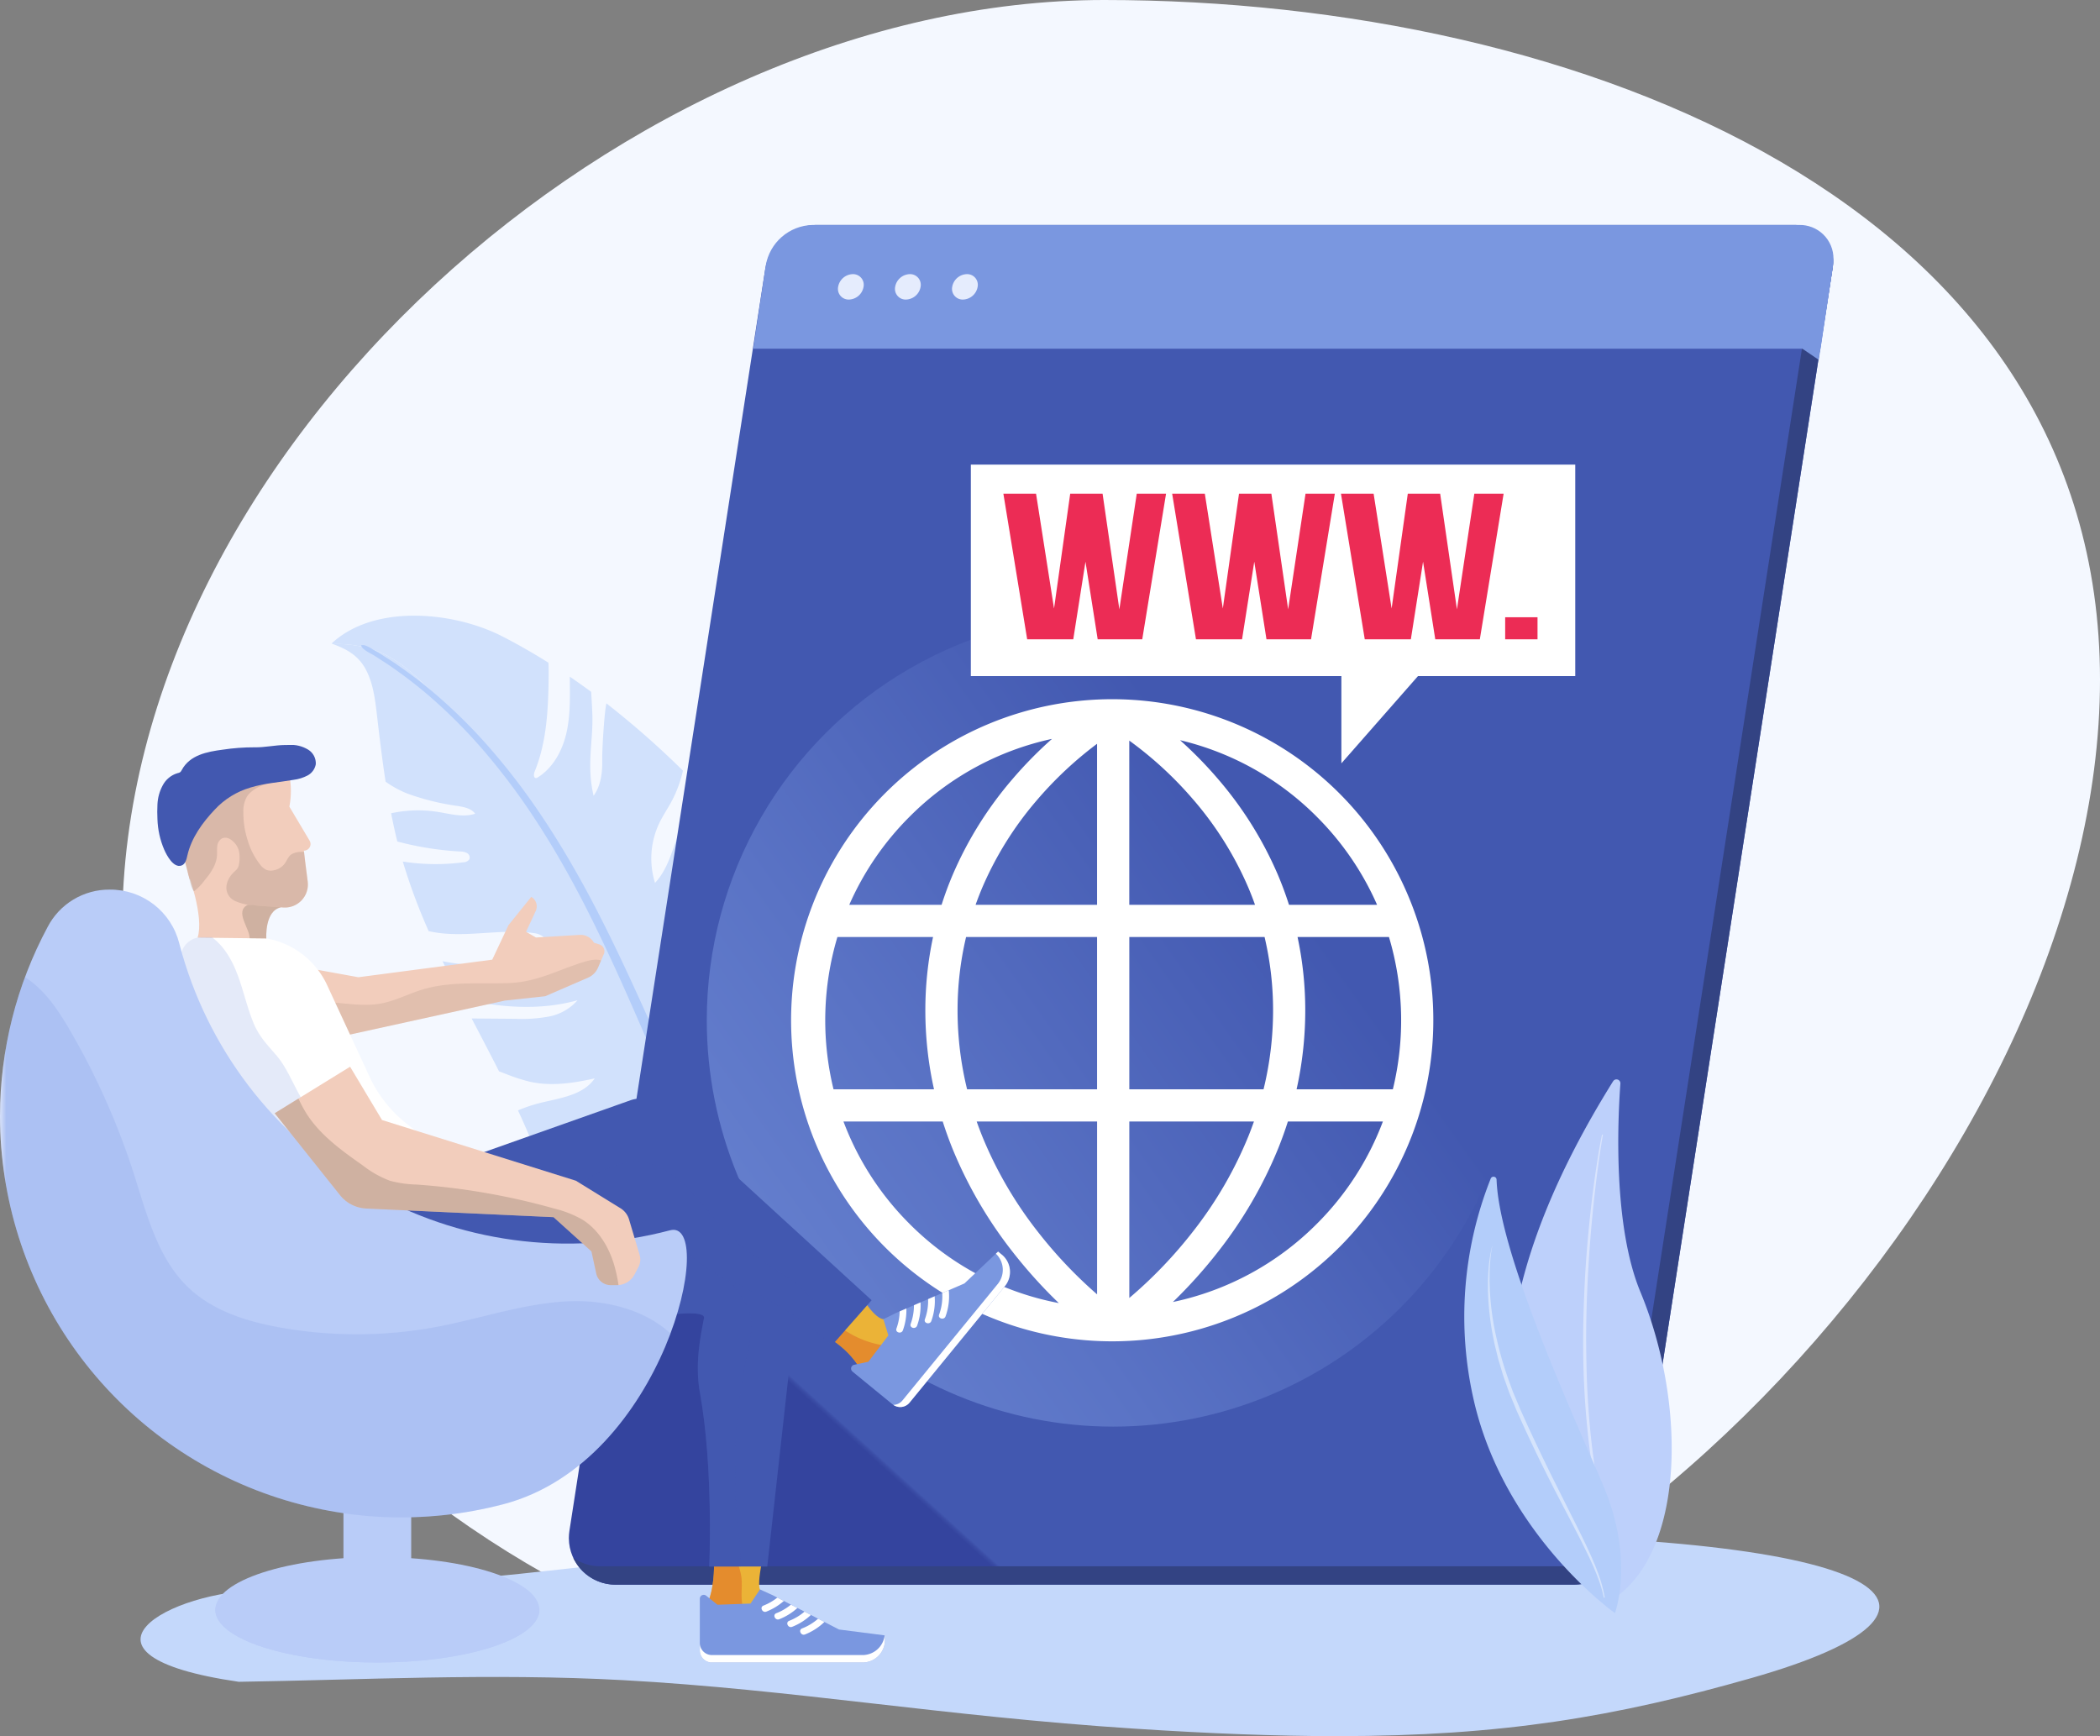 <svg xmlns="http://www.w3.org/2000/svg" xmlns:xlink="http://www.w3.org/1999/xlink" width="601.075" height="497.009" viewBox="0 0 601.075 497.009"><rect x="0" y="0" width="601.075" height="497.009" fill="#808080" stroke="none"/><defs><clipPath id="a"><path d="M281.069,0C144.969,0,0,129.026,0,265.126S144.969,492.864,281.069,492.864,566.1,330.69,566.1,194.588,417.171,0,281.069,0Z" fill="none"/></clipPath><linearGradient id="b" x1="0.103" y1="0.866" x2="0.105" y2="0.866" gradientUnits="objectBoundingBox"><stop offset="0" stop-color="#e3edfe"/><stop offset="0.057" stop-color="#e4eefe"/><stop offset="0.513" stop-color="#f0f5fe"/><stop offset="1" stop-color="#f4f8ff"/></linearGradient><clipPath id="c"><path d="M70.6,0A15.047,15.047,0,0,0,56.227,12.494L.151,373.912A13.452,13.452,0,0,0,0,375.828v.187a13.351,13.351,0,0,0,13.35,13.228H287.408a18.48,18.48,0,0,0,18.276-15.734L361.7,12.494C362.734,5.593,357.982,0,351.081,0Z" fill="none"/></clipPath><linearGradient id="d" x1="0.159" y1="0.867" x2="0.162" y2="0.867" gradientUnits="objectBoundingBox"><stop offset="0" stop-color="#34449e"/><stop offset="0.55" stop-color="#3a4ca5"/><stop offset="1" stop-color="#4258b0"/></linearGradient><clipPath id="e"><rect width="361.97" height="389.243" fill="none"/></clipPath><clipPath id="f"><path d="M53.212,0A13.917,13.917,0,0,0,39.919,11.555l-3.59,23.872H341.8l3.588-23.872a11.619,11.619,0,0,0,.131-1.643V9.735A9.621,9.621,0,0,0,335.571,0Z" transform="translate(-36.329)" fill="none"/></clipPath><linearGradient id="g" x1="-0.148" y1="10.987" x2="-0.144" y2="10.987" gradientUnits="objectBoundingBox"><stop offset="0" stop-color="#4258b0"/><stop offset="0.352" stop-color="#5a73c5"/><stop offset="0.757" stop-color="#718dd8"/><stop offset="1" stop-color="#7a97e0"/></linearGradient><clipPath id="h"><path d="M247.274,6.774l-4.236,28.19,4.69,3.2,1.944-12.937,1.984-13.2A10.582,10.582,0,0,0,246.73,1.024a11.544,11.544,0,0,1,.545,5.75" transform="translate(-243.038 -1.024)" fill="none"/></clipPath><linearGradient id="i" x1="-37.833" y1="10.441" x2="-37.677" y2="10.441" gradientUnits="objectBoundingBox"><stop offset="0" stop-color="#4258b0"/><stop offset="0.227" stop-color="#485fb5"/><stop offset="0.567" stop-color="#5a73c5"/><stop offset="0.974" stop-color="#7794de"/><stop offset="1" stop-color="#7a97e0"/></linearGradient><clipPath id="k"><path d="M27.174,192.974A116.322,116.322,0,1,0,143.5,76.651,116.322,116.322,0,0,0,27.174,192.974" transform="translate(-27.174 -76.651)" fill="none"/></clipPath><linearGradient id="l" x1="0.697" y1="0.498" x2="-0.331" y2="0.263" xlink:href="#g"/><clipPath id="n"><rect width="289.078" height="262.659" fill="none"/></clipPath><clipPath id="p"><rect width="97.115" height="26.975" fill="none"/></clipPath><clipPath id="q"><path d="M141.419,157.644s1.91,13.639-2.8,19.881c-4.341,5.752,28.823,0,28.823,0s-11.057-3.062-12.508-6.243c-1.193-2.616,2.406-15.676,2.406-15.676Z" transform="translate(-138.226 -155.607)" fill="none"/></clipPath><linearGradient id="r" x1="-5.936" y1="1.32" x2="-5.892" y2="1.32" gradientUnits="objectBoundingBox"><stop offset="0" stop-color="#df7227"/><stop offset="1" stop-color="#ebb337"/></linearGradient><clipPath id="t"><rect width="12.93" height="23.202" fill="none"/></clipPath><clipPath id="u"><path d="M152.39,170.446l-9.449.338-3.254-2.6a1.112,1.112,0,0,0-1.807.867v14.814a3.458,3.458,0,0,0,3.458,3.458h43.11a6.411,6.411,0,0,0,6.413-6.413v-1.348L177.7,177.871l-18.9-9.787L155.09,166.4Z" transform="translate(-137.88 -166.397)" fill="none"/></clipPath><linearGradient id="v" x1="-3.781" y1="1" x2="-3.753" y2="1" gradientUnits="objectBoundingBox"><stop offset="0" stop-color="#4258b0"/><stop offset="1" stop-color="#7a97e0"/></linearGradient><clipPath id="x"><path d="M161.786,119.958s8.51,3.655,12.2,12.1c2.782,6.357,18.356-22.005,18.356-22.005s-5.374,6.569-12.752,5.728c-3.062-.347-7.493-8.426-7.493-8.426Z" transform="translate(-161.786 -107.351)" fill="none"/></clipPath><linearGradient id="y" x1="-5.986" y1="2.878" x2="-5.948" y2="2.878" xlink:href="#r"/><clipPath id="aa"><rect width="22.32" height="16.929" fill="none"/></clipPath><clipPath id="ab"><path d="M94.427,102.629l.3,18.2,55.062,3.321s9.379-1.191,8.958,1.024c-.979,5.124-2.675,13.055-1.164,21.394,3.921,21.643,2.669,49.742,2.669,49.742h16.607l8.958-80.573a20.517,20.517,0,0,0-12.293-20.624l-51.46-9.254Z" transform="translate(-94.427 -85.86)" fill="none"/></clipPath><linearGradient id="ac" x1="-0.793" y1="1.074" x2="-0.783" y2="1.074" gradientUnits="objectBoundingBox"><stop offset="0" stop-color="#1b223c"/><stop offset="0.21" stop-color="#283462"/><stop offset="0.431" stop-color="#334384"/><stop offset="0.642" stop-color="#3b4e9c"/><stop offset="0.837" stop-color="#4055aa"/><stop offset="1" stop-color="#4258b0"/></linearGradient><clipPath id="ae"><rect width="77.887" height="103.026" fill="none"/></clipPath><clipPath id="af"><path d="M150.971,70.148,94.523,90.141C81.316,94.577,71.575,100,65.215,112.395l52.611,15.966,41.18-26.1c2.756,6.662,9.793,15.048,20.76,19.736a110.754,110.754,0,0,1,28.881,18.24L219.953,127.4,159.165,71.735a8.232,8.232,0,0,0-8.194-1.586" transform="translate(-65.215 -69.676)" fill="none"/></clipPath><linearGradient id="ag" x1="-0.513" y1="1.512" x2="-0.504" y2="1.512" gradientUnits="objectBoundingBox"><stop offset="0" stop-color="#1b223c"/><stop offset="0.358" stop-color="#273362"/><stop offset="1" stop-color="#4258b0"/></linearGradient><clipPath id="ah"><path d="M200.124,108.949l-19.541,8.429-3.655,1.8,1.425,4.653-5.722,7.528-4.077.87a1.112,1.112,0,0,0-.472,1.948l11.465,9.379a3.458,3.458,0,0,0,4.865-.487l27.3-33.366a6.393,6.393,0,0,0,1.448-3.972v-.173a6.4,6.4,0,0,0-2.352-4.878l-1.045-.854Z" transform="translate(-167.673 -99.831)" fill="none"/></clipPath><linearGradient id="ai" x1="-4.228" y1="2.172" x2="-4.202" y2="2.172" xlink:href="#v"/><clipPath id="ak"><rect width="147.138" height="52.557" fill="none"/></clipPath><clipPath id="al"><rect width="36.572" height="40.58" fill="none"/></clipPath><clipPath id="am"><path d="M67.561.007c-2.94.031-5.826.726-8.727.66a59.755,59.755,0,0,0-9.135.678c-4.467.593-9.383,1.515-11.708,5.829a1.813,1.813,0,0,1-.445.617,1.94,1.94,0,0,1-.745.272,7.032,7.032,0,0,0-4.264,3.511,12.547,12.547,0,0,0-1.5,5.444,41.308,41.308,0,0,0,0,4.242,23.977,23.977,0,0,0,1.934,8.7c.694,1.6,2.677,5.4,4.989,4.533,1.081-.407,1.389-1.751,1.645-2.877,1.149-5.043,4.31-9.4,7.868-13.152a22.546,22.546,0,0,1,10.146-6.269c4.046-1.257,8.314-1.508,12.468-2.231A11.615,11.615,0,0,0,74,8.736a4.588,4.588,0,0,0,2.358-3.212A4.586,4.586,0,0,0,74.2,1.35,9.312,9.312,0,0,0,68.577,0c-.334,0-.673,0-1.015.007" transform="translate(-30.982)" fill="none"/></clipPath><linearGradient id="an" x1="-0.986" y1="7.428" x2="-0.954" y2="7.428" gradientUnits="objectBoundingBox"><stop offset="0" stop-color="#1b223c"/><stop offset="0.229" stop-color="#26315d"/><stop offset="0.575" stop-color="#35468a"/><stop offset="0.844" stop-color="#3e53a5"/><stop offset="1" stop-color="#4258b0"/></linearGradient><clipPath id="ap"><rect width="49.92" height="82.106" fill="none"/></clipPath><clipPath id="aq"><path d="M42.417,175.113c0,8.336,20.765,15.091,46.379,15.091s46.377-6.755,46.377-15.091S114.408,160.022,88.8,160.022s-46.379,6.758-46.379,15.091" transform="translate(-42.417 -160.022)" fill="none"/></clipPath><linearGradient id="ar" x1="-0.664" y1="1" x2="-0.649" y2="1" gradientUnits="objectBoundingBox"><stop offset="0" stop-color="#e5ecfd"/><stop offset="1" stop-color="#b9ccf8"/></linearGradient><clipPath id="at"><path d="M67.667,151.19V176.5a4.115,4.115,0,0,0,4.116,4.116h11.16a4.116,4.116,0,0,0,4.116-4.116V151.19Z" transform="translate(-67.667 -151.19)" fill="none"/></clipPath><linearGradient id="au" x1="-5.069" y1="1.462" x2="-4.995" y2="1.462" xlink:href="#ar"/><clipPath id="aw"><rect width="11.074" height="9.612" fill="none"/></clipPath><clipPath id="ax"><path d="M13.627,39.208A114.623,114.623,0,0,0,0,93.3v.1A114.917,114.917,0,0,0,144.188,204.418c46.232-12.218,61.207-81.985,47.593-78.388A114.823,114.823,0,0,1,51.431,44.357c-.041-.15-.078-.3-.119-.45A20.342,20.342,0,0,0,31.386,28.5,19.831,19.831,0,0,0,13.627,39.208" transform="translate(0 -28.497)" fill="none"/></clipPath><linearGradient id="ay" x1="0" y1="1.151" x2="0.007" y2="1.151" xlink:href="#ar"/><clipPath id="ba"><rect width="98.407" height="53.406" fill="none"/></clipPath><clipPath id="bb"><rect width="191.911" height="154.674" fill="none"/></clipPath><clipPath id="bc"><rect width="59.356" height="152.788" fill="none"/></clipPath><clipPath id="be"><rect width="8.766" height="119.107" fill="none"/></clipPath><clipPath id="bf"><rect width="33.43" height="100.676" fill="none"/></clipPath></defs><g transform="translate(-336.925 -1618.18)"><g transform="translate(371.901 1618.18)"><g clip-path="url(#a)"><rect width="713.185" height="674.185" transform="translate(-176.548 74.503) rotate(-22.88)" fill="url(#b)"/></g></g><g transform="translate(431.832 1794.431)"><path d="M29.471,19.961c6.042,6.123,12.093,12.254,17.618,18.848,33.348,39.8,45.142,93.081,71.015,138.1,5.118,8.906,10.791,17.489,15.875,26.414l-5.059,2.5a51.871,51.871,0,0,1-35.355-2.346,50.38,50.38,0,0,1-7.246-3.981c.164-.284.324-.574.489-.857,4.816-8.2,9.97-16.278,16.483-23.2-2.055-1.112-4.653-.629-6.7.506a38.378,38.378,0,0,0-5.492,4.331,31.3,31.3,0,0,1-17.795,6.992,50.586,50.586,0,0,1-5.168-8.467,65.762,65.762,0,0,1-2.675-6.534,30.469,30.469,0,0,1,2.889-2.135q11.219-7.547,22.443-15.094c-3.532-1.416-7.475.07-11.1,1.231a64.324,64.324,0,0,1-18.369,3.024c-.053-.164-.1-.33-.157-.494a184.7,184.7,0,0,0-7.97-19.95,41,41,0,0,1,5.82-2.006c5.849-1.514,12.742-2.182,16.149-7.17-6.078,1.368-12.426,2.319-18.509.974a50.416,50.416,0,0,1-6.86-2.22q-1.01-.381-2.02-.763c-2.562-5.068-5.208-10.1-7.844-15.141l12.472.1a42.945,42.945,0,0,0,9.6-.644,14.44,14.44,0,0,0,8.229-4.668c-10.786,3.018-22.2,2.1-33.211-.383-1.849-3.579-3.667-7.168-5.416-10.785,1.761.345,3.535.628,5.326.805,8.011.8,16.494-.43,23.115-5.012a2.564,2.564,0,0,0,.957-.98c.634-1.431-1.349-2.574-2.9-2.81-8.937-1.366-18.093.994-27.075-.041-1.141-.131-2.269-.339-3.39-.571A166.354,166.354,0,0,1,20.23,67.6a60.613,60.613,0,0,0,17.318.217,2.129,2.129,0,0,0,1.74-.863,1.469,1.469,0,0,0-.7-1.793,4.428,4.428,0,0,0-2.05-.441,89.228,89.228,0,0,1-17.878-2.854c-.666-2.678-1.242-5.375-1.773-8.083a36.459,36.459,0,0,1,13.319-.4c3.579.57,7.3,1.669,10.739.521-1.093-1.473-3.083-1.884-4.893-2.193a70.108,70.108,0,0,1-14.506-3.562,29.018,29.018,0,0,1-6.24-3.416c-.97-6.3-1.732-12.631-2.463-18.956-.515-4.442-1.055-9-3.1-12.975C7.6,8.663,4.283,6.85.3,5.362A32.557,32.557,0,0,1,13.841,7.746c6.115,2.626,10.953,7.477,15.629,12.215" transform="translate(0.156 2.783)" fill="#d1e1fc"/><path d="M48.889,5.934c4.506,2.316,8.893,4.837,13.177,7.525.071,1.339.079,2.687.064,4.006-.106,9.233-.524,18.69-4.032,27.23-.277.676-.3,1.793.426,1.784a1.069,1.069,0,0,0,.533-.207c4.206-2.643,6.817-7.306,8.024-12.127S68.245,24.3,68.2,19.328l-.018-1.865q3.1,2.113,6.116,4.34c.129,2.041.245,4.083.331,6.126.333,7.872-1.748,14.607.368,23.629,2.076-2.871,2.529-6.6,2.472-10.145s.672-14.412,1.2-16.3a250.978,250.978,0,0,1,21.5,18.855c.134.131.264.266.4.4a34.614,34.614,0,0,1-3.279,8.841c-1.14,2.106-2.5,4.1-3.527,6.256a23.541,23.541,0,0,0-1.187,17.032c5.019-5.316,5.475-13.509,9.457-19.641a19.39,19.39,0,0,1,5.395-5.427c2.217,2.419,4.354,4.91,6.355,7.511A139.886,139.886,0,0,1,123.5,73.69c-.035.115-.052.236-.09.351-1.734,5.294-5.439,9.677-9.058,13.912-4.054,4.744-8.577,9.773-14.7,11,2.865,3.492,8.46,3.51,12.406,1.311s6.653-6.036,9.3-9.7a59.156,59.156,0,0,1,7-8.323l.169.3c3.2,5.723,6.48,11.516,9.675,17.386a32.431,32.431,0,0,1-5.919,5.987c-2.567,1.922-5.524,3.311-7.917,5.443-4.427,3.945-6.939,10.382-12.557,12.279,5.345-1.369,10.89-2.837,15.1-6.4,2.482-2.1,4.354-4.8,6.451-7.28a49.5,49.5,0,0,1,6.717-6.553q2.282,4.263,4.466,8.587c-.67,1.491-1.234,3.057-1.869,4.55a36.556,36.556,0,0,1-12.548,15.515c5.1-1.128,10.577-2.478,13.935-6.475a23.987,23.987,0,0,0,2.36-3.615q.8-1.411,1.608-2.822c1.74,3.7,3.383,7.437,4.9,11.2-.181.407-.356.815-.524,1.213a34.162,34.162,0,0,1-6.056,9.876c-.924,1.009-1.933,1.942-2.778,3.016-1.824,2.32-2.8,5.174-4.062,7.84s-3,5.317-5.686,6.543c6.53.906,12.874-3.225,16.79-8.527a50.341,50.341,0,0,0,5.717-10.77c.082.243.17.483.249.726a92.956,92.956,0,0,1,4.269,12.867c-3.185,4.989-9.533,7.668-13.172,12.534a45.9,45.9,0,0,0,14.19-6.021c.059.828.1,1.658.1,2.492-.024,8.806-3.706,17.289-8.838,24.446s-11.671,13.163-18.169,19.106l-.836.413c-5.083-8.923-10.756-17.508-15.874-26.414-25.873-45.019-37.668-98.3-71.016-138.1C41.72,35,35.669,28.867,29.627,22.744,24.951,18.008,20.112,13.157,14,10.53A32.523,32.523,0,0,0,.454,8.147C.3,8.089.155,8.028,0,7.972,12.254-3.492,35.121-1.143,48.889,5.934" transform="translate(0 0)" fill="#d1e1fc"/><path d="M142.793,218.841c-7.575-12.063-16-26.4-24.417-42.1-4.2-7.85-8.388-16.053-12.461-24.464s-8.022-17.062-11.893-25.764C86.285,109.127,78.6,91.627,70.073,75.855,65.8,67.961,61.352,60.536,56.734,53.719a189,189,0,0,0-14.081-18.4A149.143,149.143,0,0,0,28.89,21.378,126.1,126.1,0,0,0,17.046,12c-1.693-1.231-3.281-2.234-4.661-3.108L10.477,7.674,8.858,6.743A9.157,9.157,0,0,0,6.576,5.6a2.222,2.222,0,0,0-1.009,0,2.232,2.232,0,0,0,.5.877A9.18,9.18,0,0,0,8.19,7.891l1.606.95,1.863,1.217c1.345.874,2.892,1.872,4.557,3.112a124.773,124.773,0,0,1,11.6,9.4A147.445,147.445,0,0,1,41.274,36.507,186.756,186.756,0,0,1,55.011,54.874C59.5,61.66,63.854,69.106,67.99,76.966c8.294,15.752,15.752,33.255,23.3,50.749,3.775,8.744,7.642,17.485,11.646,25.976,4,8.511,8.116,16.793,12.254,24.733,8.248,15.894,16.678,30.342,24.224,42.521Z" transform="translate(2.893 2.878)" fill="#b3cdfa"/></g><path d="M373.97,0c-45.8,0-97.692.429-135.451.951-67.481.935-129.736,14.864-195.875,15.128-27.166.108-59.945,18.558-7.183,26.256,34.288-.513,72.171-2.541,109.947-.476C194,44.516,236.93,52.178,291.9,55.753c21.707,1.413,40.538,2.128,57.466,2.138h.658c47.081-.021,79.489-5.524,118.545-16.669C536.591,21.813,511.908,0,373.97,0Z" transform="translate(369.803 2057.298)" fill="#c4d8fb"/><g transform="translate(499.745 1682.583)"><g clip-path="url(#c)"><rect width="532.058" height="530.778" transform="translate(-194.167 207.908) rotate(-46.957)" fill="url(#d)"/></g><g clip-path="url(#e)"><path d="M356.379,1.024a11.559,11.559,0,0,1,.545,5.75L300.909,367.788a18.481,18.481,0,0,1-18.275,15.734H8.575a13.239,13.239,0,0,1-7.708-2.467,13.324,13.324,0,0,0,12.09,7.724H287.015a18.481,18.481,0,0,0,18.276-15.734L361.3,12.03a10.579,10.579,0,0,0-4.925-11.006" transform="translate(0.393 0.464)" fill="#334383"/></g><g transform="translate(52.778)"><g clip-path="url(#f)"><path d="M37.989,0H352.505L347.18,35.427H32.664Z" transform="translate(-37.989 0)" fill="url(#g)"/></g></g><g transform="translate(353.08 1.488)"><g clip-path="url(#h)"><rect width="9.333" height="37.139" transform="translate(0 0)" fill="url(#i)"/></g></g><g clip-path="url(#e)"><path d="M60.344,13.326a4.381,4.381,0,0,1-4.185,3.639,3.055,3.055,0,0,1-3.093-3.639,4.381,4.381,0,0,1,4.185-3.638,3.055,3.055,0,0,1,3.093,3.638" transform="translate(24.008 4.387)" fill="#e5ecfd"/><path d="M71.582,13.326A4.381,4.381,0,0,1,67.4,16.965,3.054,3.054,0,0,1,64.3,13.326a4.381,4.381,0,0,1,4.185-3.638,3.055,3.055,0,0,1,3.093,3.638" transform="translate(29.097 4.387)" fill="#e5ecfd"/><path d="M82.82,13.326a4.381,4.381,0,0,1-4.187,3.639,3.055,3.055,0,0,1-3.092-3.639,4.381,4.381,0,0,1,4.185-3.638,3.055,3.055,0,0,1,3.093,3.638" transform="translate(34.185 4.387)" fill="#e5ecfd"/></g><g transform="translate(39.478 111.357)"><g clip-path="url(#k)"><rect width="328.313" height="328.313" transform="translate(-115.34 131.404) rotate(-48.725)" fill="url(#l)"/></g></g><g clip-path="url(#e)"><path d="M220.236,149.61a91.91,91.91,0,1,0,7.2,35.67,91.313,91.313,0,0,0-7.2-35.67M91.263,182.456A90.951,90.951,0,0,1,93.7,161.444h37.493v43.588h-37.2a94.845,94.845,0,0,1-2.731-22.576M158.814,122.2a96.92,96.92,0,0,1,15.659,25.052q1.044,2.458,1.928,4.966H140.413V105.213a106.119,106.119,0,0,1,18.4,16.992m-27.623-16.09v46.107H96.421q.856-2.41,1.848-4.775A96.751,96.751,0,0,1,113.8,122.459a107.063,107.063,0,0,1,17.4-16.344m0,108.139v49.482A128.423,128.423,0,0,1,114.148,245.7a113.989,113.989,0,0,1-15.767-27.09q-.876-2.166-1.646-4.355Zm9.222,50.516V214.254h35.673q-.739,2.1-1.575,4.185a113.769,113.769,0,0,1-15.651,27.022,128.136,128.136,0,0,1-18.447,19.309m0-59.738V161.444h38.714a90.94,90.94,0,0,1,2.435,21.012,94.918,94.918,0,0,1-2.73,22.576Zm48.165-43.588h26.156a83.342,83.342,0,0,1,1.111,43.588H188.3a103.923,103.923,0,0,0,2.481-22.576,100.35,100.35,0,0,0-2.205-21.012m5.5-34.441a82.4,82.4,0,0,1,17.263,25.219h-25.21q-1.384-4.345-3.17-8.57a106.083,106.083,0,0,0-17.14-27.442,117.154,117.154,0,0,0-10.873-11.117A81.9,81.9,0,0,1,194.079,127M77.525,127a81.874,81.874,0,0,1,40.764-22.28A117.421,117.421,0,0,0,107,116.21a106.09,106.09,0,0,0-17.141,27.442q-1.791,4.221-3.169,8.57H60.263A82.372,82.372,0,0,1,77.525,127M56.87,161.444H84.246a100.35,100.35,0,0,0-2.205,21.012,103.923,103.923,0,0,0,2.481,22.576H55.76a83.359,83.359,0,0,1,1.11-43.588m20.656,82.113a82.18,82.18,0,0,1-18.918-29.3H87.016q1.253,3.936,2.814,7.813a123.271,123.271,0,0,0,17.034,29.289,139.132,139.132,0,0,0,13.387,14.878,81.84,81.84,0,0,1-42.726-22.678m116.554,0a81.841,81.841,0,0,1-41.185,22.368,139.339,139.339,0,0,0,13.066-14.568,123.216,123.216,0,0,0,17.032-29.289q1.567-3.875,2.815-7.813H213a82.16,82.16,0,0,1-18.918,29.3" transform="translate(19.997 42.4)" fill="#fff"/><path d="M252.2,47.217H79.2v60.542h106.06v24.981l21.93-24.981H252.2Z" transform="translate(35.859 21.379)" fill="#fff"/><path d="M-9.392,12.995H3.364L10.178-28.7H1.791L-3.189,4.418-7.994-28.7h-9.261l-4.63,32.879L-27.039-28.7h-9.348l6.814,41.695h13.192l3.495-22.217Zm48.313,0H51.676L58.491-28.7H50.1L45.124,4.418,40.319-28.7H31.058L26.428,4.179,21.273-28.7H11.925L18.74,12.995H31.932L35.427-9.223Zm48.313,0H99.989L106.8-28.7H98.417L93.437,4.418,88.632-28.7H79.371L74.741,4.179,69.586-28.7H60.238l6.814,41.695H80.245L83.739-9.223Zm20.007-6.314v6.314H116.5V6.681Z" transform="translate(160.758 105.615)" fill="#ec2c55"/></g></g><g transform="translate(336.925 1831.447)"><g clip-path="url(#n)"><g clip-path="url(#n)"><path d="M51.592,74.878l69.546-15.257,11.567-1.251,12.24-5.3a5.562,5.562,0,0,0,2.906-2.919l1.543-3.61A2.076,2.076,0,0,0,148.2,43.53l-1.528-.472a4.357,4.357,0,0,0-4.078-2.247l-12.517.75-2.839-1.629,2.768-5.972a3.126,3.126,0,0,0-1.28-4.024L122.22,38,117.56,47.9,79.243,52.934,51.537,47.9Z" transform="translate(23.335 13.554)" fill="#f2cdbc"/><g transform="translate(74.927 61.455)" opacity="0.2"><g clip-path="url(#p)"><path d="M147.833,44.557l.857-2c-1.424-.571-3.455-.042-4.839.379-7.939,2.422-13.476,5.892-22.258,6.1-8.091.19-16.377-.517-24.118,1.848-4.017,1.228-7.8,3.264-11.933,4-.227.041-.453.077-.681.109-4.3.615-8.688-.123-13.036-.42a78.611,78.611,0,0,0-19.531,1.525l-.719,13.19L121.121,54.02l11.567-1.249,12.24-5.3a5.554,5.554,0,0,0,2.906-2.917" transform="translate(-51.575 -42.302)" fill="#9c8777"/></g></g></g><g transform="translate(200.812 226.063)"><g clip-path="url(#q)"><rect width="33.164" height="27.67" transform="translate(-3.949 0)" fill="url(#r)"/></g></g><g clip-path="url(#n)"><g transform="translate(200.813 227.334)" opacity="0.6"><g clip-path="url(#t)"><path d="M151.157,179.307c-.324-1.241-.88-2.413-1.175-3.66-.654-2.762.015-5.676-.392-8.486-.289-2-1.114-3.882-1.6-5.845a21.2,21.2,0,0,1-.583-4.835l-5.984.766s1.91,13.637-2.8,19.881c-2.147,2.845,4.886,2.874,12.539,2.178" transform="translate(-138.227 -156.482)" fill="#df7227"/></g></g></g><g transform="translate(200.309 241.738)"><g clip-path="url(#u)"><rect width="52.98" height="20.921" fill="url(#v)"/></g></g><g clip-path="url(#n)"><path d="M184.449,181.092h-43.11a3.459,3.459,0,0,1-3.459-3.459v2.13a3.458,3.458,0,0,0,3.459,3.458h43.11a6.411,6.411,0,0,0,6.411-6.411v-1.35l-.077-.01a6.391,6.391,0,0,1-6.334,5.643" transform="translate(62.429 79.44)" fill="#fff"/></g><g transform="translate(235.039 155.957)"><g clip-path="url(#x)"><rect width="38.596" height="38.262" transform="translate(-8.631 28.441) rotate(-73.118)" fill="url(#y)"/></g></g><g clip-path="url(#n)"><g transform="translate(235.039 164.66)" opacity="0.6"><g clip-path="url(#aa)"><path d="M182.793,120.856a27.561,27.561,0,0,1-17.008-6.737c-.28-.247-.535-.523-.806-.779l-3.193,3.9s8.51,3.657,12.2,12.1c1.379,3.154,5.9-2.234,10.116-8.464-.439,0-.876,0-1.313-.02" transform="translate(-161.786 -113.341)" fill="#df7227"/></g></g></g><g transform="translate(137.182 124.736)"><g clip-path="url(#ab)"><rect width="141.721" height="143.848" transform="translate(-54.478 46.171) rotate(-40.282)" fill="url(#ac)"/></g></g><g clip-path="url(#n)"><g transform="translate(137.182 132.16)" opacity="0.4"><g clip-path="url(#ae)"><path d="M169.257,194a72.175,72.175,0,0,0-.7-10.56,157.133,157.133,0,0,1,2.577-50.089,32.156,32.156,0,0,0,1.146-8.932c-.545-7.8-7.151-13.8-13.954-17.66-9.918-5.631-21.091-8.586-32.122-11.484l-16.373-4.3-15.4,9.344.3,18.2,55.062,3.321s9.381-1.19,8.958,1.024c-.978,5.124-2.673,13.055-1.162,21.394C161.506,165.9,160.254,194,160.254,194Z" transform="translate(-94.428 -90.97)" fill="#4257b0"/></g></g><path d="M36.512,42.9,34.29,55.451a35.728,35.728,0,0,0,2.756,21.235l30.479,65.873h44.14L136.121,117.8,101.739,91.767A37.055,37.055,0,0,1,90.482,77.793L78.364,51.62A23.713,23.713,0,0,0,56.845,37.869H42.508a6.088,6.088,0,0,0-6,5.028" transform="translate(15.278 17.146)" fill="#fff"/></g><g transform="translate(94.743 101.224)"><g clip-path="url(#af)"><path d="M0,0H169.98V124.8H0Z" transform="translate(-25.118 10.506) rotate(-22.699)" fill="url(#ag)"/></g></g><g transform="translate(243.592 145.032)"><g clip-path="url(#ah)"><rect width="56.302" height="56.875" transform="translate(-12.8 41.149) rotate(-73.118)" fill="url(#ai)"/></g></g><g clip-path="url(#n)"><path d="M207.038,100.685l-1.045-.854-.632.6a6.391,6.391,0,0,1,.542,8.661l-27.3,33.366A3.432,3.432,0,0,1,176,143.708a3.45,3.45,0,0,0,4.646-.633l27.3-33.367a6.409,6.409,0,0,0-.9-9.022" transform="translate(79.688 45.201)" fill="#fff"/><g transform="translate(94.743 119.223)" opacity="0.4"><g clip-path="url(#ak)"><path d="M208.648,134.622l3.7-4.2a26.751,26.751,0,0,1-2.842-2.138c-3.166-2.769-5.653-6.232-8.714-9.118-5.548-5.229-12.761-8.361-18.577-13.29-6.164-5.221-10.534-12.267-16.495-17.72-3.327-3.045-7.344-5.645-11.837-6.035-5.842-.5-11.253,2.737-16.415,5.516a128.428,128.428,0,0,1-49.987,14.85c-5.109.429-10.338.539-15.279-.834a23.4,23.4,0,0,1-3.08-1.11,41.368,41.368,0,0,0-3.912,6.246l52.611,15.966,41.18-26.1c2.756,6.662,9.793,15.048,20.76,19.735a110.8,110.8,0,0,1,28.881,18.24" transform="translate(-65.215 -82.066)" fill="#4257b0"/></g></g><path d="M37.008,25.142S41.74,37.777,39.8,43.762L59.472,44s-.539-7.9,4.18-8.907Z" transform="translate(16.756 11.384)" fill="#f2cdbc"/><path d="M66.034,4.1a23.088,23.088,0,0,1,.719,11.688l5.789,9.735A1.9,1.9,0,0,1,70.91,28.4l1.1,8.874a6.594,6.594,0,0,1-7.029,7.386l-10.175-.751L38.167,36.506l-2.326-9.1a14.309,14.309,0,0,1,9.633-16.787Z" transform="translate(16.068 1.857)" fill="#f2cdbc"/><path d="M46.526,63.643,58.258,84.861,79.84,71.542l-12-20.137A12.292,12.292,0,0,0,46.526,63.643" transform="translate(20.37 20.557)" fill="#fff"/><g transform="translate(51.557 5.959)" opacity="0.4"><g clip-path="url(#al)"><path d="M72.009,37.278c-.006-.044-.01-.089-.016-.132-.346-2.792-.8-5.6-1.037-8.4-1.318-.061-3.115.09-4.088,1.1a8.38,8.38,0,0,0-1.04,1.624A5.083,5.083,0,0,1,62.4,34a3.622,3.622,0,0,1-2.271-.132A4.559,4.559,0,0,1,58.6,32.645a20.537,20.537,0,0,1-3.725-7.065,25.329,25.329,0,0,1-1.284-8.208,8.424,8.424,0,0,1,.976-4.366c1.5-2.432,5.452-4.008,8.162-4.3a14.232,14.232,0,0,0,4.184-.9,19.646,19.646,0,0,0-.882-3.7l-20.56,6.522a14.308,14.308,0,0,0-9.632,16.788l2.324,9.1c.26,1.015.587,2.782,1.3,3.511A15.488,15.488,0,0,0,42.478,36.9c1.756-2.066,3.392-4.446,3.565-7.152.055-.87-.045-1.749.071-2.615a2.884,2.884,0,0,1,1.261-2.186,2.347,2.347,0,0,1,2.256.073,5.472,5.472,0,0,1,2.834,4.411,9.826,9.826,0,0,1-.269,3.474c-.346.914-.941,1.233-1.626,1.953-1.794,1.889-2.7,4.836-.7,7a4.841,4.841,0,0,0,1.5,1.02,16.215,16.215,0,0,0,6.183,1.235l5.984.442c.478.036.957.071,1.435.106a6.593,6.593,0,0,0,7.029-7.386" transform="translate(-35.489 -4.102)" fill="#b3998c"/></g></g></g><g transform="translate(45.011)"><g clip-path="url(#am)"><rect width="45.626" height="35.361" transform="translate(-0.038 0)" fill="url(#an)"/></g></g><g clip-path="url(#n)"><g transform="translate(49.02 55.015)" opacity="0.2"><g clip-path="url(#ap)"><path d="M69.877,119.965A14.343,14.343,0,0,0,81.592,98.137a41.046,41.046,0,0,0-4.537-5.492A54.13,54.13,0,0,1,70.7,83.49c-2.211-3.864-3.956-8.361-6.811-11.715C61.21,68.63,58.916,66.4,57.268,62.4c-3.038-7.363-3.872-15.936-9.3-22.127a19.335,19.335,0,0,0-2.587-2.4H42.508a6.088,6.088,0,0,0-6,5.027L34.29,55.45a35.727,35.727,0,0,0,2.756,21.235l16.549,35.766c4.639,4.081,10.156,7.735,16.283,7.514" transform="translate(-33.742 -37.869)" fill="#7a97e0"/></g></g></g><g transform="translate(61.623 232.477)"><g clip-path="url(#aq)"><rect width="92.756" height="30.183" transform="translate(0)" fill="url(#ar)"/></g></g><g clip-path="url(#n)"><path d="M88.8,183.991c-24.69,0-44.866-6.279-46.29-14.2a5.008,5.008,0,0,0-.087.895c0,8.335,20.763,15.091,46.377,15.091s46.377-6.757,46.377-15.091a5.009,5.009,0,0,0-.087-.895c-1.424,7.918-21.6,14.2-46.29,14.2" transform="translate(19.206 76.879)" fill="#b9ccf8"/></g><g transform="translate(98.305 219.646)"><g clip-path="url(#at)"><rect width="19.392" height="29.425" fill="url(#au)"/></g></g><g clip-path="url(#n)"><g transform="translate(69.335 45.77)" opacity="0.4"><g clip-path="url(#aw)"><path d="M58.8,32.209l-9.536-.7c-3.8,1.957.642,6.716.572,9.553l4.784.057s-.539-7.9,4.18-8.907" transform="translate(-47.726 -31.505)" fill="#9c8777"/></g></g></g><g transform="translate(0 41.4)"><g clip-path="url(#ax)"><rect width="205.395" height="192.124" transform="translate(0 0)" fill="url(#ay)"/></g></g><g clip-path="url(#n)"><path d="M75.7,63.4l9.137,15.261L140.313,96.03l12.774,7.881a5.672,5.672,0,0,1,2.457,3.208l3.033,10.183a4.533,4.533,0,0,1-.325,3.394l-1.139,2.184a5.667,5.667,0,0,1-5.024,3.045h-1.8a4.226,4.226,0,0,1-4.132-3.334l-1.367-6.322-10.852-9.8-53.6-2.477a10.229,10.229,0,0,1-7.524-3.84L54.123,76.714Z" transform="translate(24.506 28.704)" fill="#f2cdbc"/><g transform="translate(78.627 101.222)" opacity="0.4"><g clip-path="url(#ba)"><path d="M151.288,117.29c-1.549-5.183-4.531-10.139-9.135-12.981a30.913,30.913,0,0,0-7.934-3.126,195.787,195.787,0,0,0-39.6-6.9,31.739,31.739,0,0,1-7.5-1.079A29.39,29.39,0,0,1,79.38,88.85C73.318,84.579,67.1,80.141,63.152,73.86a38.5,38.5,0,0,1-2.233-4.185l-6.8,4.2,18.69,23.438a10.228,10.228,0,0,0,7.524,3.84l53.6,2.477,10.852,9.8,1.367,6.322a4.227,4.227,0,0,0,4.132,3.334h1.8c.148,0,.293-.019.44-.031a40.919,40.919,0,0,0-1.241-5.76" transform="translate(-54.122 -69.675)" fill="#9c8777"/></g></g><g transform="translate(0 66.486)" opacity="0.2"><g clip-path="url(#bb)"><path d="M144.188,196.6c24.681-6.523,40.451-29.446,47.721-48.854-7.37-6.834-18.488-9.613-28.794-9.224-12.819.484-25.135,4.852-37.736,7.258a124.5,124.5,0,0,1-45.171.26c-9.542-1.707-19.259-4.751-26.278-11.436C45.1,126.192,42.029,113.611,38.3,102A207.6,207.6,0,0,0,20.056,61.01c-2.906-4.989-6.1-9.947-10.579-13.589a22.327,22.327,0,0,0-2.33-1.655A114.831,114.831,0,0,0,144.188,196.6" transform="translate(0 -45.765)" fill="#7a97e0"/></g></g><path d="M181.281,116.5a16.764,16.764,0,0,0,.975-6.661l-1.881.812a15.3,15.3,0,0,1-.936,5.34c-.417,1.159,1.428,1.658,1.842.508" transform="translate(81.219 49.733)" fill="#fff"/><path d="M176.637,116.777c-.417,1.158,1.428,1.658,1.842.508a16.82,16.82,0,0,0,1-6.246l-1.921.83a15.379,15.379,0,0,1-.921,4.907" transform="translate(79.95 50.277)" fill="#fff"/><path d="M182.241,115.208c-.418,1.158,1.428,1.658,1.842.508a16.759,16.759,0,0,0,.952-7.079l-1.876.809a15.237,15.237,0,0,1-.918,5.762" transform="translate(82.487 49.188)" fill="#fff"/><path d="M185.042,114.422c-.418,1.158,1.427,1.658,1.842.508a16.758,16.758,0,0,0,.923-7.493l-1.871.808a15.148,15.148,0,0,1-.893,6.177" transform="translate(83.755 48.645)" fill="#fff"/><path d="M156.491,175.125a16.793,16.793,0,0,0,5.377-3.4l-1.825-.946a15.379,15.379,0,0,1-4.387,2.625c-1.145.45-.3,2.166.835,1.719" transform="translate(70.231 77.326)" fill="#fff"/><path d="M151.418,172.02a16.884,16.884,0,0,0,5-3.049l-1.855-.96a15.5,15.5,0,0,1-3.981,2.291c-1.146.45-.3,2.166.834,1.719" transform="translate(67.934 76.071)" fill="#fff"/><path d="M157.3,169.4a15.38,15.38,0,0,1-4.184,2.458c-1.146.452-.3,2.166.834,1.719a16.809,16.809,0,0,0,5.2-3.221Z" transform="translate(69.082 76.699)" fill="#fff"/><path d="M159.028,176.678a16.773,16.773,0,0,0,5.557-3.577l-1.8-.934a15.324,15.324,0,0,1-4.589,2.792c-1.146.45-.3,2.166.834,1.719" transform="translate(71.38 77.953)" fill="#fff"/></g></g></g><g transform="translate(756.054 1927.177)"><g clip-path="url(#bc)"><g transform="translate(0 0)"><g clip-path="url(#bc)"><path d="M184.2.532a1.125,1.125,0,0,1,2.076.674c-.82,11.281-2.044,40.927,5.752,59.705,12.694,30.575,13.191,72.969-7.232,87.468,0,0-68.131-39.743-.6-147.848" transform="translate(-141.606 -0.002)" fill="#bdd0fb"/><g transform="translate(34.013 15.791)" opacity="0.43"><g clip-path="url(#be)"><path d="M417.9,191.6c-.064.273-.117.593-.174.9l-.157.922-.294,1.849q-.285,1.85-.546,3.7-.516,3.709-.948,7.429-.88,7.438-1.475,14.9c-.772,9.954-1.242,19.933-1.195,29.914.044,4.989.131,9.979.418,14.96s.69,9.954,1.3,14.9c.063.62.145,1.238.232,1.856l.253,1.853.253,1.853c.092.616.2,1.23.3,1.846.21,1.229.39,2.463.623,3.688l.72,3.67a142.927,142.927,0,0,0,3.8,14.467v0a.143.143,0,0,1-.27.091,131.92,131.92,0,0,1-4.107-14.435l-.766-3.676c-.249-1.227-.445-2.463-.669-3.695-.107-.617-.223-1.232-.322-1.85L414.6,284.9l-.275-1.857c-.095-.619-.185-1.238-.255-1.86a242.738,242.738,0,0,1-1.817-29.957c-.02-5,.125-10.007.34-15s.546-9.991,1-14.972.98-9.955,1.637-14.913q.5-3.717,1.072-7.424c.2-1.235.395-2.469.61-3.7l.335-1.846.178-.922c.066-.31.118-.606.208-.939a.142.142,0,0,1,.275.069Z" transform="translate(-412.249 -191.397)" fill="#fff"/></g></g><path d="M43.108,462.589s5.716-15.173-3.329-36.476c-8.392-19.766-29.841-66.308-30.548-87.6a.871.871,0,0,0-1.677-.311,106.929,106.929,0,0,0-4.843,63.479c8.835,38.588,40.4,60.909,40.4,60.909" transform="translate(0 -309.801)" fill="#b3cdfa"/><g transform="translate(6.757 47.716)" opacity="0.45"><g clip-path="url(#bf)"><path d="M83.141,578.36a32.916,32.916,0,0,0-.5,3.308l-.147,1.666c-.044.555-.058,1.114-.088,1.67-.012.278-.029.556-.036.835l-.005.836-.01,1.671.06,1.67c.028.556.021,1.113.073,1.668a78.662,78.662,0,0,0,1.909,13.2,98.834,98.834,0,0,0,3.781,12.785l.568,1.568.287.783.323.769,1.29,3.077c.219.512.422,1.028.653,1.536l.689,1.526,1.379,3.051q2.814,6.077,5.754,12.1c.974,2.009,1.982,4,2.978,6l3,5.992c2,4,4.042,7.98,5.9,12.06.474,1.014.9,2.053,1.342,3.083.227.512.42,1.04.624,1.563s.412,1.043.6,1.572a39.431,39.431,0,0,1,1.758,6.5.143.143,0,0,1-.279.058l0-.008c-.262-1.082-.489-2.169-.852-3.223-.3-1.069-.72-2.1-1.1-3.149-.2-.519-.425-1.029-.637-1.544s-.421-1.03-.661-1.534c-.467-1.012-.916-2.031-1.416-3.029-1.943-4.015-4.017-7.972-6.087-11.934l-3.1-5.949c-1.012-1.995-2.034-3.984-3.024-5.991-2.011-4-3.922-8.046-5.8-12.106l-1.385-3.058-.692-1.529c-.232-.509-.433-1.036-.651-1.552l-1.284-3.115-.321-.779-.285-.793-.565-1.587-.564-1.587c-.184-.53-.39-1.054-.538-1.6l-.96-3.23c-.344-1.07-.573-2.172-.85-3.26-.26-1.093-.562-2.175-.746-3.285a79.385,79.385,0,0,1-1.605-13.359c-.039-.56-.02-1.122-.024-1.683l0-1.682.074-1.681.037-.84c.018-.28.046-.559.069-.838a37.094,37.094,0,0,1,1.027-6.633.018.018,0,0,1,.022-.013.018.018,0,0,1,.013.022" transform="translate(-81.896 -578.338)" fill="#fff"/></g></g></g></g></g></g></g></svg>